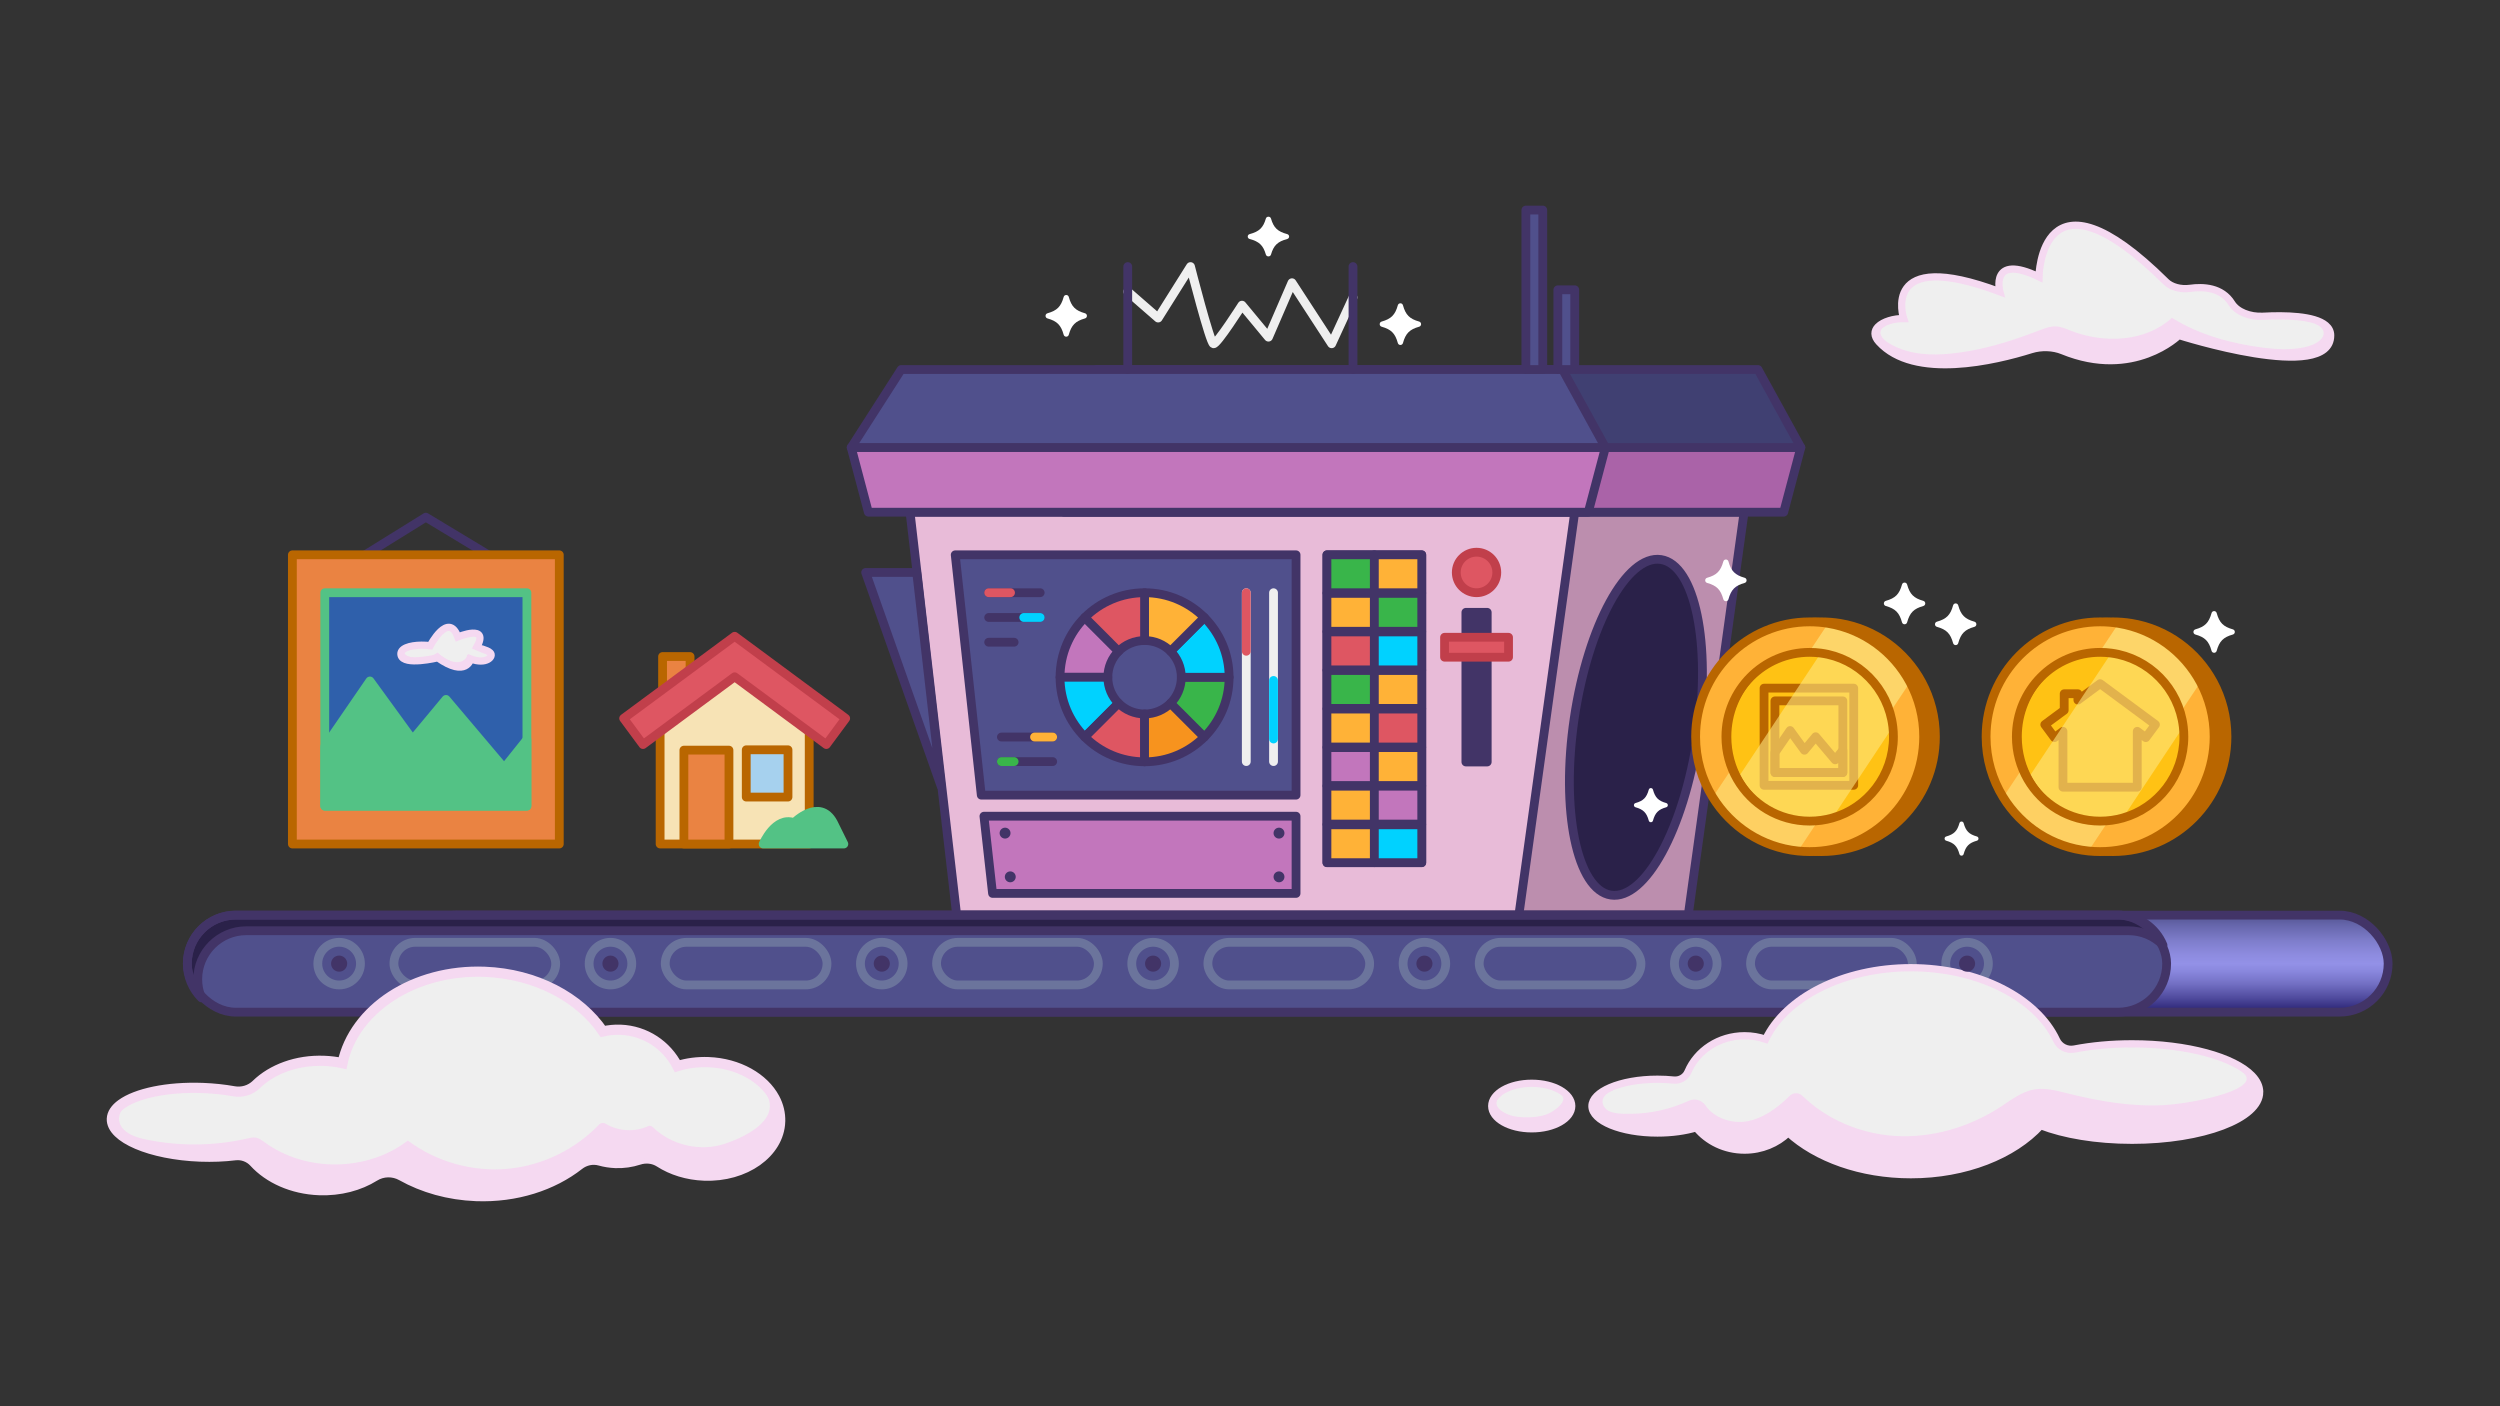 <?xml version="1.0" encoding="UTF-8"?>
<svg xmlns="http://www.w3.org/2000/svg" xmlns:xlink="http://www.w3.org/1999/xlink" viewBox="0 0 1920 1080">
  <rect x="0" y="0" width="1920" height="1080" fill="#333333" stroke="none"/>
  <defs>
    <style>
      .cls-1, .cls-2, .cls-3, .cls-4, .cls-5, .cls-6, .cls-7, .cls-8, .cls-9, .cls-10, .cls-11, .cls-12, .cls-13, .cls-14, .cls-15, .cls-16, .cls-17, .cls-18, .cls-19, .cls-20, .cls-21, .cls-22, .cls-23, .cls-24, .cls-25, .cls-26, .cls-27, .cls-28, .cls-29, .cls-30, .cls-31 {
        stroke-linecap: round;
      }

      .cls-1, .cls-2, .cls-3, .cls-4, .cls-5, .cls-6, .cls-8, .cls-10, .cls-11, .cls-12, .cls-13, .cls-14, .cls-15, .cls-16, .cls-17, .cls-18, .cls-19, .cls-20, .cls-21, .cls-22, .cls-23, .cls-24, .cls-25, .cls-26, .cls-27, .cls-28, .cls-29, .cls-30, .cls-31 {
        stroke-linejoin: round;
        stroke-width: 6.76px;
      }

      .cls-1, .cls-2, .cls-3, .cls-4, .cls-5, .cls-32, .cls-10, .cls-11 {
        fill: none;
      }

      .cls-1, .cls-6, .cls-15, .cls-16, .cls-19, .cls-20, .cls-21, .cls-22, .cls-23, .cls-24, .cls-26, .cls-27, .cls-28, .cls-29, .cls-31 {
        stroke: #423467;
      }

      .cls-2 {
        stroke: #ffb237;
      }

      .cls-3 {
        stroke: #efefef;
      }

      .cls-4 {
        stroke: #00d2ff;
      }

      .cls-5, .cls-8, .cls-18, .cls-25, .cls-30 {
        stroke: #b96600;
      }

      .cls-6 {
        fill: url(#linear-gradient);
      }

      .cls-7 {
        stroke-width: 7.84px;
      }

      .cls-7, .cls-9, .cls-33 {
        fill: #efefef;
        stroke: #f5d9f1;
        stroke-miterlimit: 10;
      }

      .cls-8 {
        fill: #f7e3b5;
      }

      .cls-9, .cls-33 {
        stroke-width: 5.57px;
      }

      .cls-32 {
        isolation: isolate;
      }

      .cls-10 {
        stroke: #39b54a;
      }

      .cls-11 {
        stroke: #de5662;
      }

      .cls-34 {
        fill: #f5d9f1;
      }

      .cls-35 {
        fill: #fff;
      }

      .cls-36, .cls-29 {
        fill: #ffb237;
      }

      .cls-37 {
        fill: #ffc214;
      }

      .cls-38, .cls-25 {
        fill: #b96600;
      }

      .cls-39, .cls-23 {
        fill: #423467;
      }

      .cls-40, .cls-13, .cls-15 {
        fill: #50508c;
      }

      .cls-12 {
        fill: #2f60ab;
      }

      .cls-12, .cls-14 {
        stroke: #53c285;
      }

      .cls-13 {
        stroke: #6b749c;
      }

      .cls-14 {
        fill: #53c285;
      }

      .cls-16, .cls-17 {
        fill: #de5662;
      }

      .cls-17 {
        stroke: #c13f4b;
      }

      .cls-18 {
        fill: #a6d1ee;
      }

      .cls-19 {
        fill: #aa63a8;
      }

      .cls-20 {
        fill: #bc8eae;
      }

      .cls-41 {
        opacity: .6;
      }

      .cls-41, .cls-42 {
        fill: #fde57f;
        mix-blend-mode: hard-light;
      }

      .cls-21 {
        fill: #2a2149;
      }

      .cls-22 {
        fill: #404072;
      }

      .cls-24 {
        fill: #c276bc;
      }

      .cls-26 {
        fill: #39b54a;
      }

      .cls-27 {
        fill: #e8bbd8;
      }

      .cls-28 {
        fill: #f7931e;
      }

      .cls-30 {
        fill: #ea8342;
      }

      .cls-31 {
        fill: #00d2ff;
      }

      .cls-42 {
        opacity: .7;
      }
    </style>
    <linearGradient id="linear-gradient" x1="1074.03" y1="700.98" x2="1074.03" y2="780.61" gradientUnits="userSpaceOnUse">
      <stop offset="0" stop-color="#50508c"/>
      <stop offset=".12" stop-color="#6666ab"/>
      <stop offset=".27" stop-color="#7e7dcb"/>
      <stop offset=".4" stop-color="#8d8bdf"/>
      <stop offset=".49" stop-color="#9391e7"/>
      <stop offset=".56" stop-color="#8a88de"/>
      <stop offset=".68" stop-color="#7471c5"/>
      <stop offset=".82" stop-color="#504b9e"/>
      <stop offset=".99" stop-color="#1e1767"/>
      <stop offset="1" stop-color="#1b1464"/>
    </linearGradient>
  </defs>
  <g class="cls-32">
    <g id="Artwork">
      <g>
        <g>
          <path class="cls-9" d="m1789.95,257.65c-.09,37.32-116.63,0-116.63,0,0,0-34.5,34.12-89.24,11.74-7.31-2.99-16.41-3.26-24.18-.83-27.14,8.5-89.76,23.75-116.86-5.98-4.16-4.56-3.7-8.5-.82-11.52,3.95-4.13,12.42-6.53,19.77-6.41,0,0-18.48-55.24,73.91-20.58,0,0-8.09-29.78,30.02-11.43,0,0,1.1-91.72,97.61,3.84,4.05,4.01,11.35,5.97,18.45,4.97,10-1.41,24.35-.82,32.03,11.56,3.98,6.42,13.63,10.43,24.01,9.88,16.69-.89,39.3-.5,48.15,7,2.4,2.02,3.78,4.56,3.77,7.74Z"/>
          <path class="cls-34" d="m1789.95,257.65c-.09,37.32-116.63,0-116.63,0,0,0-34.5,34.12-89.24,11.74-7.31-2.99-16.41-3.26-24.18-.83-27.14,8.5-89.76,23.75-116.86-5.98-4.16-4.56-3.7-8.5-.82-11.52-1.14.55,5.46-4.07,5.82-.72-2.34,1.21-3.19,2.5-3.49,3.27-1.77,4.54,3.41,8.49,7.53,10.8,14.36,8.04,31.02,8.74,46.64,7.12,18.01-1.87,35.54-6.44,52.61-12.37,1.73-.6,3.46-1.22,5.19-1.84.36-.13.72-.26,1.09-.39,3.18-1.15,6.34-2.33,9.5-3.53,3.8-1.44,7.73-2.88,11.78-2.72,4,.16,7.74,1.85,11.47,3.31,25.62,10.03,57.4,8.71,77.67-9.89,21.34,13.28,46.08,19.88,71.02,23.05,43.88,5.58,54.34-12.6,38.73-18.52,1.78-4.2,7.86,1,8.41,1.27,2.4,2.02,3.78,4.56,3.77,7.74Z"/>
        </g>
        <path class="cls-35" d="m833.27,244.55c-7.35,2.06-10.39,5.12-12.44,12.53-.55,2-3.38,2-3.93,0-2.05-7.41-5.08-10.47-12.44-12.53-1.98-.56-1.98-3.4,0-3.96,7.35-2.06,10.39-5.12,12.44-12.53.55-2,3.38-2,3.93,0,2.05,7.41,5.08,10.47,12.44,12.53,1.98.56,1.98,3.4,0,3.96Z"/>
        <path class="cls-35" d="m1089.91,250.92c-7.35,2.06-10.39,5.12-12.44,12.53-.55,2-3.38,2-3.93,0-2.05-7.41-5.08-10.47-12.44-12.53-1.98-.56-1.98-3.4,0-3.96,7.35-2.06,10.39-5.12,12.44-12.53.55-2,3.38-2,3.93,0,2.05,7.41,5.08,10.47,12.44,12.53,1.98.56,1.98,3.4,0,3.96Z"/>
        <path class="cls-35" d="m988.56,183.56c-7.35,1.96-10.39,4.88-12.44,11.94-.55,1.9-3.38,1.9-3.93,0-2.05-7.06-5.08-9.98-12.44-11.94-1.98-.53-1.98-3.24,0-3.77,7.35-1.96,10.39-4.88,12.44-11.94.55-1.9,3.38-1.9,3.93,0,2.05,7.06,5.08,9.98,12.44,11.94,1.98.53,1.98,3.24,0,3.77Z"/>
        <polygon class="cls-20" points="864.8 702.8 828.98 393.35 1339.47 393.35 1296.56 702.8 864.8 702.8"/>
        <polygon class="cls-27" points="734.73 702.8 698.9 393.35 1209.4 393.35 1166.48 702.8 734.73 702.8"/>
        <polygon class="cls-19" points="803.82 343.65 816.98 393.35 1369.88 393.35 1383.05 343.65 803.82 343.65"/>
        <polygon class="cls-22" points="803.82 343.65 842.21 283.79 1350.13 283.79 1383.05 343.65 803.82 343.65"/>
        <polygon class="cls-24" points="653.73 343.65 666.89 393.35 1219.79 393.35 1232.96 343.65 653.73 343.65"/>
        <rect class="cls-6" x="313.97" y="702.8" width="1520.12" height="74.54" rx="37.27" ry="37.27"/>
        <rect class="cls-40" x="143.87" y="702.8" width="1520.12" height="74.54" rx="37.27" ry="37.27"/>
        <path class="cls-21" d="m1661.16,725.81c-6.75-6.79-16.1-11-26.44-11H189.14c-10.29,0-19.61,4.17-26.35,10.91s-10.92,16.07-10.92,26.36c0,5.05,1,9.86,2.83,14.25-6.7-6.73-10.83-16.02-10.83-26.26s4.17-19.61,10.91-26.35,16.06-10.92,26.36-10.92h1445.58c15.53,0,28.85,9.5,34.44,23.01Z"/>
        <rect class="cls-1" x="143.87" y="702.8" width="1520.12" height="74.54" rx="37.27" ry="37.27"/>
        <circle class="cls-13" cx="260.46" cy="740.07" r="16.38"/>
        <circle class="cls-39" cx="260.46" cy="740.07" r="6.19"/>
        <circle class="cls-13" cx="468.83" cy="740.07" r="16.38"/>
        <circle class="cls-13" cx="677.21" cy="740.07" r="16.38"/>
        <circle class="cls-13" cx="885.58" cy="740.07" r="16.38"/>
        <circle class="cls-13" cx="1093.96" cy="740.07" r="16.38"/>
        <circle class="cls-13" cx="1302.34" cy="740.07" r="16.38"/>
        <circle class="cls-13" cx="1510.71" cy="740.07" r="16.38"/>
        <rect class="cls-13" x="302.53" y="723.7" width="124.24" height="32.75" rx="16.38" ry="16.38"/>
        <rect class="cls-13" x="510.9" y="723.7" width="124.24" height="32.75" rx="16.38" ry="16.38"/>
        <g>
          <path class="cls-7" d="m599.17,861.46c-.91,24.06-27.05,42.6-58.38,41.41-13.01-.49-24.86-4.3-34.21-10.31-4.75-3.06-10.64-3.62-16.01-1.86-5.61,1.84-11.64,2.73-17.89,2.5-4.13-.16-8.13-.8-11.95-1.87-5.55-1.56-11.52-.26-16.06,3.3-20.19,15.83-48.27,25.11-78.98,23.95-21.21-.8-40.81-6.47-57.14-15.62-6.59-3.69-14.62-3.56-21.03.44-11.5,7.18-26.34,11.23-42.39,10.63-20.66-.78-38.73-9.1-49.94-21.38-3.72-4.07-9.2-6.1-14.67-5.43-8.25,1.01-17.28,1.39-26.73,1.04-38.05-1.44-68.44-14.4-67.89-28.94.15-4.1,2.75-7.9,7.26-11.19,11.48-8.39,35.3-13.58,62.62-12.55,8.4.32,16.44,1.19,23.85,2.53,6.23,1.12,12.66-.78,17.19-5.19,12.09-11.76,31.04-18.97,52.06-18.18,4.88.18,9.63.79,14.16,1.77,8.82-41.64,54.9-72.21,109.14-70.16,39.36,1.49,73.14,19.77,90.87,45.79,4.31-1,8.84-1.45,13.48-1.28,19.21.73,35.55,11.95,43.71,27.94,7.3-2.28,15.37-3.39,23.83-3.07,23.1.87,42.57,12.22,50.85,27.77,2.95,5.54,4.48,11.61,4.24,17.94Z"/>
          <path class="cls-34" d="m599.17,861.46c-.91,24.06-27.05,42.6-58.38,41.41-13.01-.49-24.86-4.3-34.21-10.31-4.75-3.06-10.64-3.62-16.01-1.86-5.61,1.84-11.64,2.73-17.89,2.5-4.13-.16-8.13-.8-11.95-1.87-5.55-1.56-11.52-.26-16.06,3.3-20.19,15.83-48.27,25.11-78.98,23.95-21.21-.8-40.81-6.47-57.14-15.62-6.59-3.69-14.62-3.56-21.03.44-11.5,7.18-26.34,11.23-42.39,10.63-20.66-.78-38.73-9.1-49.94-21.38-3.72-4.07-9.2-6.1-14.67-5.43-8.25,1.01-17.28,1.39-26.73,1.04-38.05-1.44-68.44-14.4-67.89-28.94.15-4.1,2.75-7.9,7.26-11.19l4.88.8c-8.75,5.07-7.8,13.69-3.15,18.42,4.65,4.73,11.42,6.6,17.92,7.93,25.43,5.19,51.98,4.87,77.27-.94,2.07-.47,4.19-.98,6.29-.65,2.65.43,4.88,2.16,7.06,3.73,31.75,23.04,78.65,22.43,109.79-1.44,21.95,16.44,50.16,24.31,77.45,21.6,26.19-2.6,51.29-14.9,69.45-33.94,1.29-1.36,3.34-1.6,4.95-.63,9.7,5.87,22.37,6.63,32.68,1.89,1.16-.53,2.52-.31,3.43.58,14.2,13.98,36.47,19.28,55.41,12.96,19.62-6.55,43.64-20.32,31.3-39.4,2.43,1.37,4.78,2.86,7.03,4.46,2.95,5.54,4.48,11.61,4.24,17.94Z"/>
        </g>
        <rect class="cls-13" x="719.28" y="723.7" width="124.24" height="32.75" rx="16.38" ry="16.38"/>
        <rect class="cls-13" x="927.66" y="723.7" width="124.24" height="32.75" rx="16.38" ry="16.38"/>
        <rect class="cls-13" x="1136.03" y="723.7" width="124.24" height="32.75" rx="16.38" ry="16.38"/>
        <rect class="cls-13" x="1344.41" y="723.7" width="124.24" height="32.75" rx="16.38" ry="16.38"/>
        <g>
          <g>
            <path class="cls-33" d="m1735.43,838.69c0,20.45-43.87,37.02-97.99,37.02-27.5,0-52.37-4.28-70.16-11.18-20.68,22.59-57.61,37.64-99.72,37.64-38.59,0-72.83-12.64-94.2-32.15-8.51,8.19-20.38,13.27-33.53,13.27-15.11,0-28.55-6.71-37.11-17.14-8.34,2.52-18.65,4.01-29.8,4.01-27.79,0-50.32-9.25-50.32-20.66,0-5.56,5.36-10.61,14.07-14.32,9.15-3.9,22.01-6.33,36.25-6.33,4.3,0,8.47.22,12.45.64,4.66.49,9.12-2.07,10.96-6.38,6.89-16.2,23.77-27.65,43.5-27.65,5.68,0,11.12.95,16.16,2.69,15.25-31.89,59.44-54.95,111.57-54.95s96.9,23.37,111.86,55.59c2.4,5.16,8.05,7.96,13.63,6.88,13.33-2.56,28.41-4.01,44.38-4.01,42.44,0,78.58,10.19,92.2,24.45,3.75,3.92,5.79,8.15,5.79,12.57Z"/>
            <path class="cls-34" d="m1735.43,838.69c0,20.45-43.87,37.02-97.99,37.02-27.5,0-52.37-4.28-70.16-11.18-20.68,22.59-57.61,37.64-99.72,37.64-38.59,0-72.83-12.64-94.2-32.15-8.51,8.19-20.38,13.27-33.53,13.27-15.11,0-28.55-6.71-37.11-17.14-8.34,2.52-18.65,4.01-29.8,4.01-27.79,0-50.32-9.25-50.32-20.66,0-5.56,5.36-10.61,14.07-14.32l2.27,2.21c-10.65,4.23-9.27,11.2-5.08,14.76,4.19,3.56,13.64,3.32,19.14,3.25,15.18-.19,30.3-3.66,44.06-10.04,4.56-2.11,9.95-.51,12.77,3.65,6.46,9.52,20.15,14.32,31.99,12.13,12.7-2.35,23.37-10.41,32.7-19.56,2.7-2.65,7.01-2.63,9.72,0,18.83,18.34,44.7,29.13,70.99,30.81,28.61,1.82,57.49-6.8,81.47-22.49,8.03-5.26,15.93-11.44,25.37-13.15,8.53-1.53,17.21.81,25.61,2.92,24.25,6.08,49.2,10.41,74.16,9.05,24.13-1.32,81.04-13.16,58.42-26.59,5.84,2.95,15.17,12.12,15.17,16.53Z"/>
          </g>
          <ellipse class="cls-33" cx="1176.37" cy="849.44" rx="30.73" ry="17.48"/>
          <path class="cls-34" d="m1153.02,841.58c-1.99,1.28-3.95,3.3-3.74,5.85.32,3.88,4.47,6.39,7.61,7.9,3.39,1.62,7.17,2.31,10.89,2.61.7.06,1.39.1,2.09.13,1.42.06,2.84.06,4.27.02,5.87-.18,11.88-.98,17.01-3.84,5.12-2.86,12.38-9.1,8.27-12.9,4.34,2.72,7.36,7.56,5.5,12.34-.98,2.51-2.85,4.58-4.9,6.33-6.73,5.76-15.78,8.59-24.62,8.19-8.85-.4-23.95-9.37-30.84-14.94l1.09-7.62,5.93-6.05"/>
        </g>
        <polygon class="cls-15" points="995.37 610.66 753.62 610.66 733.61 426.1 995.37 426.1 995.37 610.66"/>
        <rect class="cls-27" x="1019.09" y="426.1" width="72.82" height="236.43"/>
        <rect class="cls-23" x="1125.8" y="470.27" width="16.38" height="114.93"/>
        <rect class="cls-17" x="1109.42" y="489.44" width="49.13" height="15.28"/>
        <circle class="cls-17" cx="1133.98" cy="439.65" r="15.55"/>
        <path class="cls-24" d="m859.08,500.18c-5.1,5.11-8.26,12.16-8.26,19.95h-36.71c0-17.93,7.27-34.16,19.01-45.91l25.96,25.96Z"/>
        <path class="cls-31" d="m859.08,540.08l-25.96,25.96c-11.74-11.75-19.01-27.98-19.01-45.91h36.71c0,7.79,3.16,14.84,8.26,19.95Z"/>
        <path class="cls-16" d="m879.03,548.34v36.72c-17.93,0-34.16-7.27-45.91-19.02l25.96-25.96c5.11,5.1,12.16,8.26,19.95,8.26Z"/>
        <path class="cls-28" d="m924.94,566.04c-11.75,11.75-27.98,19.02-45.91,19.02v-36.72c7.79,0,14.84-3.16,19.95-8.26l25.96,25.96Z"/>
        <path class="cls-26" d="m943.96,520.13c0,17.93-7.27,34.16-19.02,45.91l-25.96-25.96c5.1-5.11,8.26-12.16,8.26-19.95h36.72Z"/>
        <path class="cls-31" d="m943.96,520.13h-36.72c0-7.79-3.16-14.84-8.26-19.95l25.96-25.96c11.75,11.75,19.02,27.98,19.02,45.91Z"/>
        <path class="cls-29" d="m924.94,474.22l-25.96,25.96c-5.11-5.1-12.16-8.26-19.95-8.26v-36.71c17.93,0,34.16,7.27,45.91,19.01Z"/>
        <path class="cls-16" d="m879.03,455.21v36.71c-7.79,0-14.84,3.16-19.95,8.26l-25.96-25.96c11.75-11.74,27.98-19.01,45.91-19.01Z"/>
        <line class="cls-1" x1="759.3" y1="455.2" x2="798.86" y2="455.2"/>
        <line class="cls-11" x1="759.3" y1="455.2" x2="776.08" y2="455.2"/>
        <line class="cls-1" x1="759.3" y1="474.22" x2="798.86" y2="474.22"/>
        <line class="cls-4" x1="786.24" y1="474.22" x2="798.86" y2="474.22"/>
        <line class="cls-1" x1="759.3" y1="493.23" x2="778.84" y2="493.23"/>
        <line class="cls-1" x1="769.07" y1="566.04" x2="808.46" y2="566.04"/>
        <line class="cls-1" x1="769.07" y1="584.89" x2="808.46" y2="584.89"/>
        <line class="cls-2" x1="794.53" y1="566.04" x2="808.46" y2="566.04"/>
        <line class="cls-10" x1="769.07" y1="584.89" x2="778.84" y2="584.89"/>
        <line class="cls-3" x1="957.15" y1="455.21" x2="957.15" y2="584.89"/>
        <line class="cls-11" x1="957.15" y1="455.21" x2="957.15" y2="500.18"/>
        <line class="cls-3" x1="978.07" y1="455.21" x2="978.07" y2="584.89"/>
        <line class="cls-4" x1="978.07" y1="522.58" x2="978.07" y2="567.55"/>
        <polygon class="cls-15" points="653.73 343.65 692.12 283.79 1200.04 283.79 1232.96 343.65 653.73 343.65"/>
        <rect class="cls-15" x="1171.87" y="161.32" width="12.97" height="122.47"/>
        <rect class="cls-15" x="1196.43" y="222.56" width="12.97" height="61.24"/>
        <path class="cls-3" d="m866.11,223.93l23.35,20.33,24.85-39.53s15,58.73,17.67,59.29,21.86-29.65,21.86-29.65l20.33,24.56,18.07-41.79,30.49,46.87,16.38-35.58"/>
        <line class="cls-15" x1="866.11" y1="283.79" x2="866.11" y2="204.73"/>
        <line class="cls-15" x1="1039.1" y1="283.79" x2="1039.1" y2="204.73"/>
        <polygon class="cls-15" points="704.02 439.65 664.82 439.65 722.78 603.75 704.02 439.65"/>
        <polyline class="cls-1" points="280.46 426.1 327.05 397.2 374.94 426.1"/>
        <rect class="cls-30" x="224.55" y="426.1" width="204.99" height="222.1"/>
        <rect class="cls-12" x="249.42" y="455.21" width="155.25" height="163.88"/>
        <g>
          <path class="cls-9" d="m308,503.17c1.95,8.43,28.18,2.02,28.18,2.02,22.17,15.6,25.29.89,25.29.89,11.99,4.6,17.94-1.94,15.04-4.7-.06-.06-.12-.11-.18-.17-1.91-1.99-10.12-3.9-10.26-4,10.35-18.39-14.45-8.05-14.45-8.05-7.23-19.87-21.19,6.73-21.19,6.73-8.72-1.09-18.92.06-21.77,3.96t0,0c-.69.94-.95,2.04-.66,3.31Z"/>
          <path class="cls-34" d="m308,503.17c1.95,8.43,28.18,2.02,28.18,2.02,22.17,15.6,25.29.89,25.29.89,11.99,4.6,17.94-1.94,15.04-4.7-.06-.06-.12-.11-.18-.17l-2.86-1.12c2.78.97,2.81,3.55,1.57,4.67-1.24,1.12-3.08,1.21-4.74,1.1-3.98-.26-7.91-1.32-11.49-3.09-.26,2.5-2.35,4.56-4.75,5.33s-5.02.45-7.43-.28c-4-1.22-7.66-3.57-10.43-6.7.01.01-2.08,1.32-2.28,1.42-.8.44-1.63.83-2.48,1.16-1.7.68-3.48,1.16-5.29,1.44-2.09.32-4.22.46-6.34.32-1.8-.12-3.65-.4-5.36-1.05-1.02-.39-2.09-.87-2.93-1.57-1.38-1.15-1.62-3.1-.29-4.42.09-.09.19-.18.29-.26-1.23,0-2.1.93-2.85,1.69-.69.94-.95,2.04-.66,3.31Z"/>
        </g>
        <polygon class="cls-14" points="249.42 573.46 284.1 522.98 316.86 568.06 342.55 537.15 387.19 589.93 404.67 568.06 404.67 619.09 249.42 619.09 249.42 573.46"/>
        <rect class="cls-30" x="508.86" y="504.21" width="21.11" height="32.94"/>
        <polygon class="cls-8" points="621.47 554.15 621.47 648.2 506.97 648.2 506.97 554.15 564.22 511.81 621.47 554.15"/>
        <polygon class="cls-17" points="634.61 571.81 564.22 519.75 493.83 571.81 478.97 551.71 564.22 488.66 649.47 551.71 634.61 571.81"/>
        <rect class="cls-30" x="525.23" y="576.11" width="34.61" height="72.09"/>
        <rect class="cls-18" x="573.12" y="575.84" width="32.06" height="36.31"/>
        <path class="cls-14" d="m586.11,648.2s9.32-21.6,23.72-16.39c0,0,19.63-19.6,30.14,0l8.1,16.39h-61.97Z"/>
        <rect class="cls-26" x="1019.09" y="426.1" width="36.41" height="29.11"/>
        <rect class="cls-29" x="1055.5" y="426.1" width="36.41" height="29.11"/>
        <rect class="cls-29" x="1019.09" y="455.71" width="36.41" height="29.11"/>
        <rect class="cls-26" x="1055.5" y="455.71" width="36.41" height="29.11"/>
        <rect class="cls-16" x="1019.09" y="485.33" width="36.41" height="29.11"/>
        <rect class="cls-31" x="1055.5" y="485.33" width="36.41" height="29.11"/>
        <rect class="cls-26" x="1019.09" y="514.95" width="36.41" height="29.11"/>
        <rect class="cls-29" x="1055.5" y="514.95" width="36.41" height="29.11"/>
        <rect class="cls-29" x="1019.09" y="544.57" width="36.41" height="29.11"/>
        <rect class="cls-16" x="1055.5" y="544.57" width="36.41" height="29.11"/>
        <rect class="cls-24" x="1019.09" y="574.18" width="36.41" height="29.11"/>
        <rect class="cls-29" x="1055.5" y="574.18" width="36.41" height="29.11"/>
        <rect class="cls-29" x="1019.09" y="603.8" width="36.41" height="29.11"/>
        <rect class="cls-24" x="1055.5" y="603.8" width="36.41" height="29.11"/>
        <rect class="cls-29" x="1019.09" y="633.42" width="36.41" height="29.11"/>
        <rect class="cls-31" x="1055.5" y="633.42" width="36.41" height="29.11"/>
        <polygon class="cls-24" points="995.37 686.14 762.28 686.14 755.66 626.85 995.37 626.85 995.37 686.14"/>
        <circle class="cls-39" cx="771.89" cy="639.84" r="4.19"/>
        <circle class="cls-39" cx="982.27" cy="639.84" r="4.19"/>
        <circle class="cls-39" cx="775.89" cy="673.42" r="4.19"/>
        <circle class="cls-39" cx="982.27" cy="673.42" r="4.19"/>
        <ellipse class="cls-21" cx="1256.31" cy="558.52" rx="130.28" ry="47.88" transform="translate(519.32 1719.17) rotate(-81.55)"/>
        <g>
          <path class="cls-25" d="m1486.39,565.81c0,48.72-39.2,88.21-87.57,88.21-3.02,0-6.01-.15-8.95-.45-27.67-2.83-51.53-18.64-65.5-41.28-8.32-13.5-13.12-29.42-13.12-46.48,0-48.72,39.2-88.21,87.57-88.21,4.83,0,9.56.39,14.18,1.15,27.23,4.47,50.25,21.59,62.91,45.18,6.68,12.46,10.48,26.72,10.48,41.88Z"/>
          <path class="cls-25" d="m1710.31,565.81c0,48.72-39.2,88.21-87.57,88.21-3.02,0-6.01-.15-8.95-.45-27.67-2.83-51.53-18.64-65.5-41.28-8.32-13.5-13.12-29.42-13.12-46.48,0-48.72,39.2-88.21,87.57-88.21,4.83,0,9.56.39,14.18,1.15,27.23,4.47,50.25,21.59,62.91,45.18,6.68,12.46,10.48,26.72,10.48,41.88Z"/>
          <path class="cls-36" d="m1477.38,565.81c0,48.72-39.2,88.21-87.57,88.21-3.02,0-6.01-.15-8.95-.45-27.67-2.83-51.53-18.64-65.5-41.28-8.32-13.5-13.12-29.42-13.12-46.48,0-48.72,39.2-88.21,87.57-88.21,4.83,0,9.56.39,14.18,1.15,27.23,4.47,50.25,21.59,62.91,45.18,6.68,12.46,10.48,26.72,10.48,41.88Z"/>
          <path class="cls-37" d="m1454.15,565.81c0,29.71-19.84,54.74-46.9,62.4-5.54,1.57-11.39,2.41-17.43,2.41-23.76,0-44.51-12.97-55.65-32.27-5.52-9.56-8.68-20.68-8.68-32.53,0-35.79,28.8-64.81,64.33-64.81,2.91,0,5.77.19,8.57.57,29.01,3.89,51.9,27.26,55.31,56.62.29,2.5.44,5.04.44,7.61Z"/>
          <path class="cls-41" d="m1389.82,630.61c2.2,0,4.36-.11,6.5-.33l-15.45,23.28c-27.67-2.83-51.53-18.64-65.5-41.28l14.76-22.24c1.15,2.88,2.5,5.65,4.03,8.3,11.14,19.3,31.89,32.27,55.65,32.27Z"/>
          <path class="cls-42" d="m1466.91,523.93l-15.45,23.28c-7.14-24.06-27.78-42.24-53.06-45.63-2.8-.38-5.67-.57-8.57-.57-.2,0-.4,0-.59,0l14.77-22.26c27.23,4.47,50.25,21.59,62.91,45.18Z"/>
          <path class="cls-5" d="m1477.38,565.81c0,48.72-39.2,88.21-87.57,88.21-3.02,0-6.01-.15-8.95-.45-27.67-2.83-51.53-18.64-65.5-41.28-8.32-13.5-13.12-29.42-13.12-46.48,0-48.72,39.2-88.21,87.57-88.21,4.83,0,9.56.39,14.18,1.15,27.23,4.47,50.25,21.59,62.91,45.18,6.68,12.46,10.48,26.72,10.48,41.88Z"/>
          <g>
            <rect class="cls-5" x="1354.79" y="528.5" width="68.87" height="74.62"/>
            <rect class="cls-5" x="1363.15" y="538.28" width="52.16" height="55.06"/>
            <polygon class="cls-5" points="1363.15 578.01 1374.8 561.05 1385.8 576.19 1394.44 565.81 1409.43 583.54 1415.31 576.19 1415.31 593.34 1363.15 593.34 1363.15 578.01"/>
          </g>
          <path class="cls-41" d="m1453.71,558.2l-46.46,70.01c-5.54,1.57-11.39,2.41-17.43,2.41-23.76,0-44.51-12.97-55.65-32.27l64.22-96.77c29.01,3.89,51.9,27.26,55.31,56.62Z"/>
          <path class="cls-38" d="m1391.9,630.58c-.69.02-1.39.03-2.08.03-23.76,0-44.51-12.97-55.65-32.27-5.52-9.56-8.68-20.68-8.68-32.53,0-35.79,28.8-64.81,64.33-64.81.7,0,1.39.01,2.08.03-34.57,1.1-62.25,29.68-62.25,64.77,0,11.86,3.16,22.97,8.68,32.53,10.81,18.73,30.68,31.51,53.57,32.24Z"/>
          <path class="cls-5" d="m1454.15,565.81c0,29.71-19.84,54.74-46.9,62.4-5.54,1.57-11.39,2.41-17.43,2.41-23.76,0-44.51-12.97-55.65-32.27-5.52-9.56-8.68-20.68-8.68-32.53,0-35.79,28.8-64.81,64.33-64.81,2.91,0,5.77.19,8.57.57,29.01,3.89,51.9,27.26,55.31,56.62.29,2.5.44,5.04.44,7.61Z"/>
          <path class="cls-35" d="m1477.11,465.41c-7.35,2.06-10.39,5.12-12.44,12.53-.55,2-3.38,2-3.93,0-2.05-7.41-5.08-10.47-12.44-12.53-1.98-.56-1.98-3.4,0-3.96,7.35-2.06,10.39-5.12,12.44-12.53.55-2,3.38-2,3.93,0,2.05,7.41,5.08,10.47,12.44,12.53,1.98.56,1.98,3.4,0,3.96Z"/>
          <path class="cls-35" d="m1279.67,619.98c-6.02,1.69-8.51,4.2-10.19,10.26-.45,1.64-2.77,1.64-3.22,0-1.68-6.07-4.16-8.57-10.19-10.26-1.62-.46-1.62-2.79,0-3.24,6.02-1.69,8.51-4.2,10.19-10.26.45-1.64,2.77-1.64,3.22,0,1.68,6.07,4.16,8.57,10.19,10.26,1.62.46,1.62,2.79,0,3.24Z"/>
          <path class="cls-35" d="m1339.89,447.69c-7.35,2.06-10.39,5.12-12.44,12.53-.55,2-3.38,2-3.93,0-2.05-7.41-5.08-10.47-12.44-12.53-1.98-.56-1.98-3.4,0-3.96,7.35-2.06,10.39-5.12,12.44-12.53.55-2,3.38-2,3.93,0,2.05,7.41,5.08,10.47,12.44,12.53,1.98.56,1.98,3.4,0,3.96Z"/>
          <path class="cls-35" d="m1516.36,481.41c-7.35,2.06-10.39,5.12-12.44,12.53-.55,2-3.38,2-3.93,0-2.05-7.41-5.08-10.47-12.44-12.53-1.98-.56-1.98-3.4,0-3.96,7.35-2.06,10.39-5.12,12.44-12.53.55-2,3.38-2,3.93,0,2.05,7.41,5.08,10.47,12.44,12.53,1.98.56,1.98,3.4,0,3.96Z"/>
          <path class="cls-36" d="m1700.45,565.81c0,48.72-39.2,88.21-87.57,88.21-3.02,0-6.01-.15-8.95-.45-27.67-2.83-51.53-18.64-65.5-41.28-8.32-13.5-13.12-29.42-13.12-46.48,0-48.72,39.2-88.21,87.57-88.21,4.83,0,9.56.39,14.18,1.15,27.23,4.47,50.25,21.59,62.91,45.18,6.68,12.46,10.48,26.72,10.48,41.88Z"/>
          <path class="cls-37" d="m1677.22,565.81c0,29.71-19.84,54.74-46.9,62.4-5.54,1.57-11.39,2.41-17.43,2.41-23.76,0-44.51-12.97-55.65-32.27-5.52-9.56-8.68-20.68-8.68-32.53,0-35.79,28.8-64.81,64.33-64.81,2.91,0,5.77.19,8.57.57,29.01,3.89,51.9,27.26,55.31,56.62.29,2.5.44,5.04.44,7.61Z"/>
          <path class="cls-41" d="m1612.89,630.61c2.2,0,4.36-.11,6.5-.33l-15.45,23.28c-27.67-2.83-51.53-18.64-65.5-41.28l14.76-22.24c1.15,2.88,2.5,5.65,4.03,8.3,11.14,19.3,31.89,32.27,55.65,32.27Z"/>
          <path class="cls-42" d="m1689.98,523.93l-15.45,23.28c-7.14-24.06-27.78-42.24-53.06-45.63-2.8-.38-5.67-.57-8.57-.57-.2,0-.4,0-.59,0l14.77-22.26c27.23,4.47,50.25,21.59,62.91,45.18Z"/>
          <path class="cls-5" d="m1700.45,565.81c0,48.72-39.2,88.21-87.57,88.21-3.02,0-6.01-.15-8.95-.45-27.67-2.83-51.53-18.64-65.5-41.28-8.32-13.5-13.12-29.42-13.12-46.48,0-48.72,39.2-88.21,87.57-88.21,4.83,0,9.56.39,14.18,1.15,27.23,4.47,50.25,21.59,62.91,45.18,6.68,12.46,10.48,26.72,10.48,41.88Z"/>
          <polygon class="cls-5" points="1655.38 556.47 1647.97 566.49 1641.42 561.65 1641.42 604.56 1584.36 604.56 1584.36 561.65 1577.81 566.49 1570.4 556.47 1585.3 545.46 1585.3 532.8 1595.82 532.8 1595.82 537.68 1612.89 525.05 1655.38 556.47"/>
          <path class="cls-41" d="m1676.78,558.2l-46.46,70.01c-5.54,1.57-11.39,2.41-17.43,2.41-23.76,0-44.51-12.97-55.65-32.27l64.22-96.77c29.01,3.89,51.9,27.26,55.31,56.62Z"/>
          <path class="cls-38" d="m1614.97,630.58c-.69.02-1.39.03-2.08.03-23.76,0-44.51-12.97-55.65-32.27-5.52-9.56-8.68-20.68-8.68-32.53,0-35.79,28.8-64.81,64.33-64.81.7,0,1.39.01,2.08.03-34.57,1.1-62.25,29.68-62.25,64.77,0,11.86,3.16,22.97,8.68,32.53,10.81,18.73,30.68,31.51,53.57,32.24Z"/>
          <path class="cls-5" d="m1677.22,565.81c0,29.71-19.84,54.74-46.9,62.4-5.54,1.57-11.39,2.41-17.43,2.41-23.76,0-44.51-12.97-55.65-32.27-5.52-9.56-8.68-20.68-8.68-32.53,0-35.79,28.8-64.81,64.33-64.81,2.91,0,5.77.19,8.57.57,29.01,3.89,51.9,27.26,55.31,56.62.29,2.5.44,5.04.44,7.61Z"/>
          <path class="cls-35" d="m1714.85,487.31c-7.35,2.06-10.39,5.12-12.44,12.53-.55,2-3.38,2-3.93,0-2.05-7.41-5.08-10.47-12.44-12.53-1.98-.56-1.98-3.4,0-3.96,7.35-2.06,10.39-5.12,12.44-12.53.55-2,3.38-2,3.93,0,2.05,7.41,5.08,10.47,12.44,12.53,1.98.56,1.98,3.4,0,3.96Z"/>
          <path class="cls-35" d="m1518.26,645.66c-6.02,1.69-8.51,4.2-10.19,10.26-.45,1.64-2.77,1.64-3.22,0-1.68-6.07-4.16-8.57-10.19-10.26-1.62-.46-1.62-2.79,0-3.24,6.02-1.69,8.51-4.2,10.19-10.26.45-1.64,2.77-1.64,3.22,0,1.68,6.07,4.16,8.57,10.19,10.26,1.62.46,1.62,2.79,0,3.24Z"/>
        </g>
        <circle class="cls-39" cx="468.83" cy="740.07" r="6.19"/>
        <circle class="cls-39" cx="677.21" cy="740.07" r="6.19"/>
        <circle class="cls-39" cx="885.58" cy="740.07" r="6.19"/>
        <circle class="cls-39" cx="1093.96" cy="740.07" r="6.19"/>
        <circle class="cls-39" cx="1302.34" cy="740.07" r="6.19"/>
        <circle class="cls-39" cx="1510.71" cy="740.07" r="6.19"/>
      </g>
    </g>
  </g>
</svg>